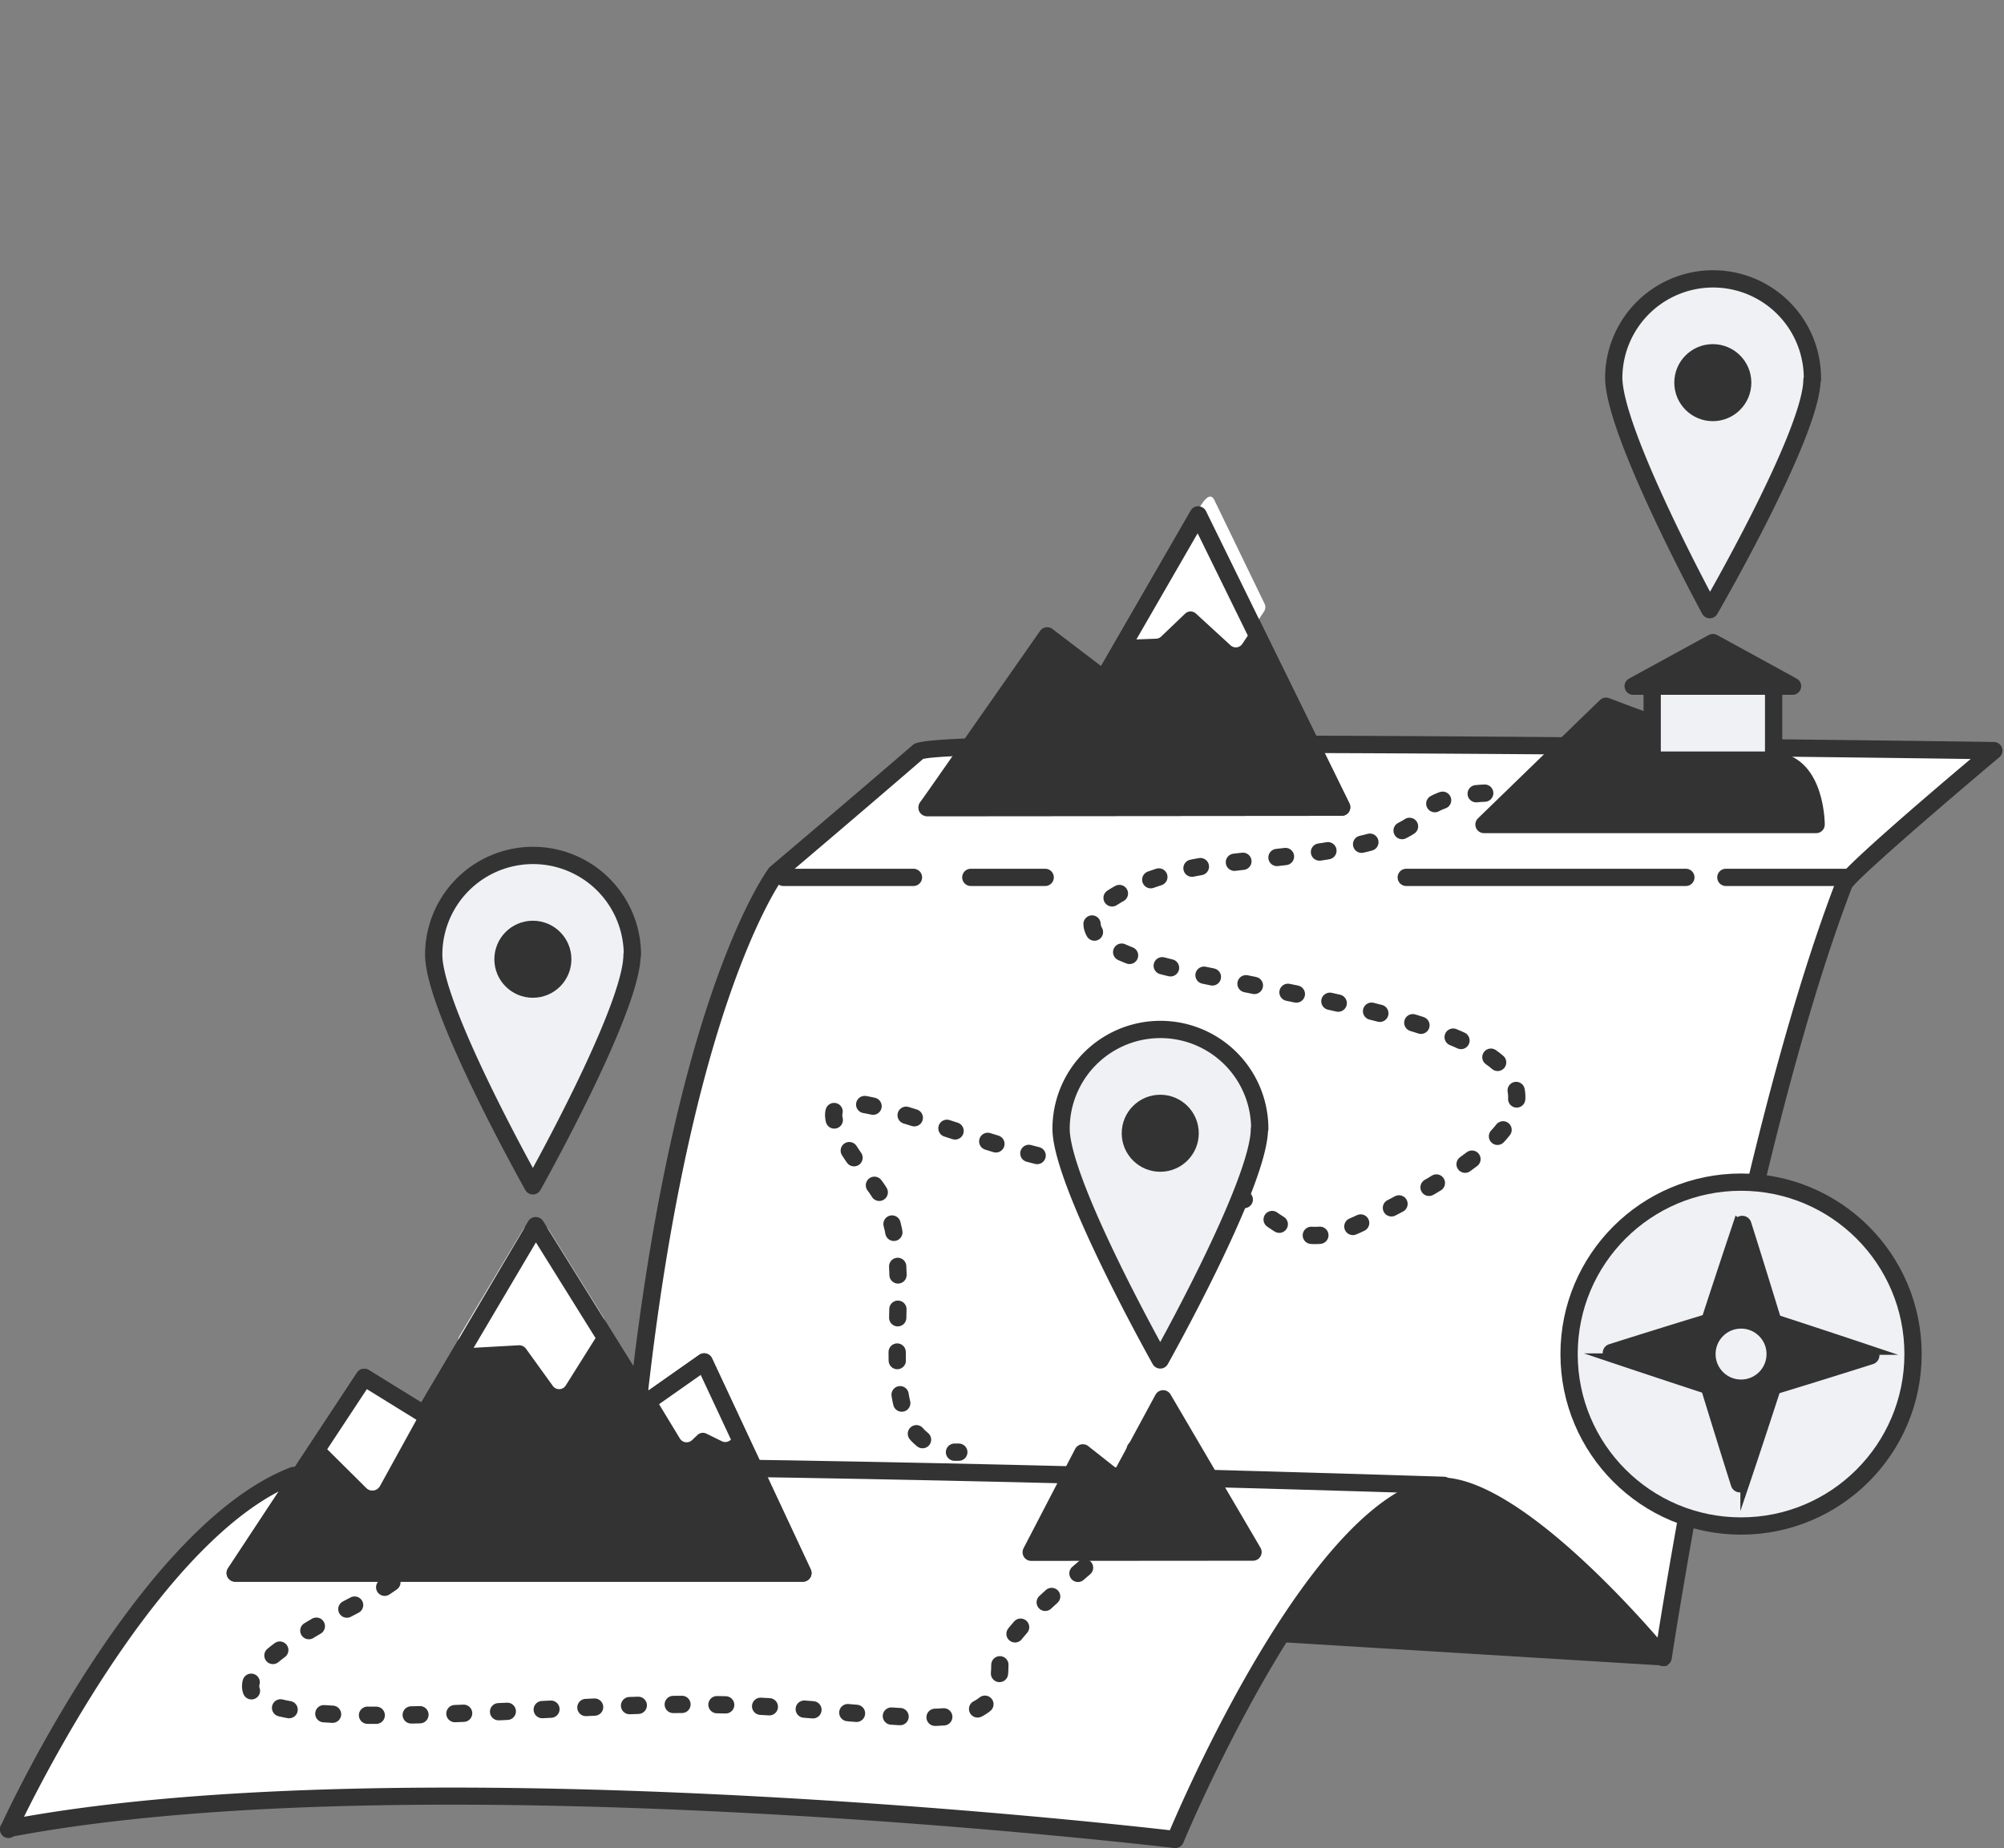 <svg id="Слой_1" data-name="Слой 1" xmlns="http://www.w3.org/2000/svg" viewBox="0 0 232 214"><rect x="0" y="0" width="232" height="214" fill="#808080" stroke="none"/><defs><style>.cls-1,.cls-7{fill:#333}.cls-2{fill:#fff}.cls-3{fill:none}.cls-3,.cls-4,.cls-7{stroke:#333;stroke-linecap:round;stroke-linejoin:round;stroke-width:2px}.cls-4{fill:#eff1f4}</style></defs><path class="cls-1" d="M169.78 171.08c17.55-.73 23.27 21.82 23.27 21.82l-46.21-2.83s12.02-18.53 22.94-18.99z"/><path class="cls-2" d="M1.14 211.7c48.31-9.14 134.92 1.3 134.92 1.3s16-38.81 30.4-40.92c9.16-.7 26.08 19.84 26.08 19.84s8.71-57.66 20.94-89.56c.5-1.3 17.35-15.45 17.35-15.45s-122.3-1.75-124.51.12c-8.71 7.47-16.49 14.1-16.49 14.1S78 116.78 73.17 169.05c-.31 3.34-38.36 1.3-39.26 1.79-17.18 6.72-32.82 40.76-32.82 40.76s-.24.4.05.1z"/><path class="cls-1" d="M136.06 214h-.12c-.86-.1-86.73-10.29-134.37-1.35a1 1 0 01-1.18 0 1.05 1.05 0 01-.19-1.46c.89-1.92 16.11-34.45 33.31-41.22.43-.2 1.29-.21 8.32-.07 7.71.15 28 .54 30.36-1.09C77 117 88.55 101.17 89 100.53a1.17 1.17 0 01.15-.16s7.85-6.63 16.51-14.09c.64-.54 1.67-1.42 63.75-1 30.5.2 61.13.63 61.44.64a1 1 0 01.62 1.76c-7.79 6.55-16.43 14.07-17.09 15.13-12 31.35-20.77 88.69-20.85 89.27a1 1 0 01-1.77.48c-4.61-5.6-18.17-20-25.22-19.47-13.58 2-29.4 39.92-29.55 40.3a1 1 0 01-.93.61zm-83.83-7c38.56 0 77.35 4.27 83.2 4.94 2.32-5.45 17-38.79 30.88-40.83 8.17-.62 21.24 13.54 25.58 18.52 1.72-10.79 9.86-59.46 20.66-87.61.46-1.2 9.2-8.74 15.59-14.13-47.59-.66-117-1.18-121.28 0-8.11 7-15.39 13.15-16.28 13.92-.43.61-3.16 4.72-6.37 14.19s-7.55 26.37-10 53.14c-.24 2.61-7.19 3.19-32.37 2.71-3.56-.07-6.92-.14-7.57-.06-14.51 5.71-28.13 31.78-31.49 38.59 14.35-2.52 31.88-3.38 49.45-3.38z"/><path class="cls-3" d="M90.69 101.6h15.06m6.64 0H121m41.8 0h32.37m4.63 0h13.77"/><path class="cls-4" d="M167.15 172s-58.44-1.92-100.41-2.19"/><path class="cls-3" d="M131.43 167.81l.49.11"/><path d="M135 170.18c1.18 5.34-19.25 16.78-19.25 22.7 0 10-13 4.48-36 4.48s-74.59 7-38-11.86c3.21-1.65 8.8-6.17 13.86-9.33" stroke-dasharray="1.01 4.05" stroke-linecap="round" stroke-linejoin="round" stroke-width="2" stroke="#333" fill="none"/><path class="cls-3" d="M57.38 175.13l.43-.24m53.19-6.73h-.5"/><path d="M106.8 166.71c-6.29-5.06.49-21.72-5.64-29.55-15.94-20.36 12.78-1.36 30.89-1.55 15.68-.17 14.09 11.45 25.49 6 41.38-19.58 1.7-24.34-20.49-29.18-21.73-4.74-4.61-11.26 2.85-12.22 9.35-1.22 22.19-1.75 25-6.13 1.26-1.94 6-2.29 8.93-2.3" stroke-dasharray=".99 3.97" stroke-linecap="round" stroke-linejoin="round" stroke-width="2" stroke="#333" fill="none"/><path class="cls-3" d="M175.84 91.86h.5"/><path class="cls-4" d="M209.77 44c-.08 6.33-11.83 26.6-11.83 26.6s-11.2-20.6-11.12-26.96a11.48 11.48 0 0123 .31z"/><circle class="cls-1" cx="198.29" cy="44.31" r="4.46"/><path class="cls-4" d="M145.8 130.71c0 6.34-11.48 26.77-11.48 26.77s-11.48-20.43-11.48-26.77a11.48 11.48 0 0123 0z"/><circle class="cls-1" cx="134.32" cy="131.23" r="4.46"/><path class="cls-4" d="M73.17 110.56c0 6.34-11.48 26.76-11.48 26.76s-11.48-20.42-11.48-26.76a11.48 11.48 0 0123 0z"/><circle class="cls-1" cx="61.69" cy="111.08" r="4.46"/><path class="cls-7" d="M171.8 95.48l14.12-13.7s15.06 5.8 19.7 6.33 4.63 7.37 4.63 7.37z"/><path class="cls-4" d="M191.27 78.46h14.06v9.56h-14.06z"/><path class="cls-7" d="M119.38 179.75l25.68-.02-10.41-17.75-5.15 9.53-4.14-3.27-5.98 11.51zm-12.05-86.24l47.99-.04-16.6-33.84-10.95 18.98-6.54-4.98-13.9 19.88zm-80.1 88.65l14.94-22.66 6.94 4.29 12.91-21.85 12.77 20.5 6.73-4.73 11.43 24.45H27.23z"/><path class="cls-2" d="M37.94 167.88l4.46 4.43a1 1 0 001.59-.23l4.6-8.35a1 1 0 00-.44-1.39L43 159.88a1 1 0 00-1.28.38l-3.9 6.38a1 1 0 00.12 1.24zm22.56-25.41l-7.33 12.28a.91.91 0 00.83 1.37l6.09-.34a1 1 0 01.78.37l3.13 4.34a.9.9 0 001.5-.06l4.34-6.91a.9.9 0 000-1l-6.3-10.11a1.79 1.79 0 00-3.04.06zm24.31 23.27l-.76-1.86a.9.9 0 01.23-1 .92.92 0 00.11-1.2L82 158.34a.92.92 0 00-1.15-.28l-4.71 2.41a.91.91 0 00-.36 1.28l2.93 4.83a.91.91 0 001.4.19l.66-.62a.91.91 0 011-.14l1.81.89a.91.91 0 001.23-1.16z"/><path class="cls-3" d="M27.23 182.16l14.94-22.66 6.94 4.29 12.91-21.85 12.77 20.5 6.73-4.73 11.43 24.45H27.23z"/><path class="cls-2" d="M140.59 57.92l5.81 12a.91.91 0 01-.07.9l-2.51 3.74a.9.9 0 01-1.37.16l-4-3.67a.91.91 0 00-1.24 0l-2.77 2.65a.89.89 0 01-.59.26l-2.17.08a1 1 0 01-.9-1.51l7.62-13c.69-1.14 1.6-2.82 2.19-1.61z"/><path class="cls-3" d="M107.33 93.51l47.99-.04-16.6-33.84-10.95 18.98-6.54-3.78-13.9 18.68z"/><circle class="cls-4" cx="201.56" cy="156.8" r="19.91"/><path class="cls-1" d="M197.6 152.41c1.17-3.59 2.35-7.16 3.55-10.74a.58.58 0 011.09 0c1.14 3.6 2.25 7.2 3.36 10.81a.56.56 0 00.36.36q5.37 1.75 10.74 3.55a.58.58 0 010 1.09q-5.4 1.71-10.8 3.36a.55.55 0 00-.37.36c-1.17 3.58-2.34 7.16-3.55 10.74a.58.58 0 01-1.09 0c-1.14-3.59-2.25-7.19-3.36-10.8a.54.54 0 00-.36-.36q-5.37-1.76-10.74-3.56a.57.57 0 010-1.08c3.6-1.14 7.19-2.26 10.8-3.36a.58.58 0 00.37-.37z"/><path d="M197.6 152.41c1.17-3.59 2.35-7.16 3.55-10.74a.58.58 0 011.09 0c1.14 3.6 2.25 7.2 3.36 10.81a.56.56 0 00.36.36q5.37 1.75 10.74 3.55a.58.58 0 010 1.09q-5.4 1.71-10.8 3.36a.55.55 0 00-.37.36c-1.17 3.58-2.34 7.16-3.55 10.74a.58.58 0 01-1.09 0c-1.14-3.59-2.25-7.19-3.36-10.8a.54.54 0 00-.36-.36q-5.37-1.76-10.74-3.56a.57.57 0 010-1.08c3.6-1.14 7.19-2.26 10.8-3.36a.58.58 0 00.37-.37z" stroke-miterlimit="10" stroke="#333" fill="none"/><circle class="cls-4" cx="201.56" cy="156.8" r="3.95"/><path class="cls-7" d="M198.3 79.46h9.22l-4.61-2.53-4.61-2.52-4.61 2.52-4.62 2.53h9.23z"/></svg>
